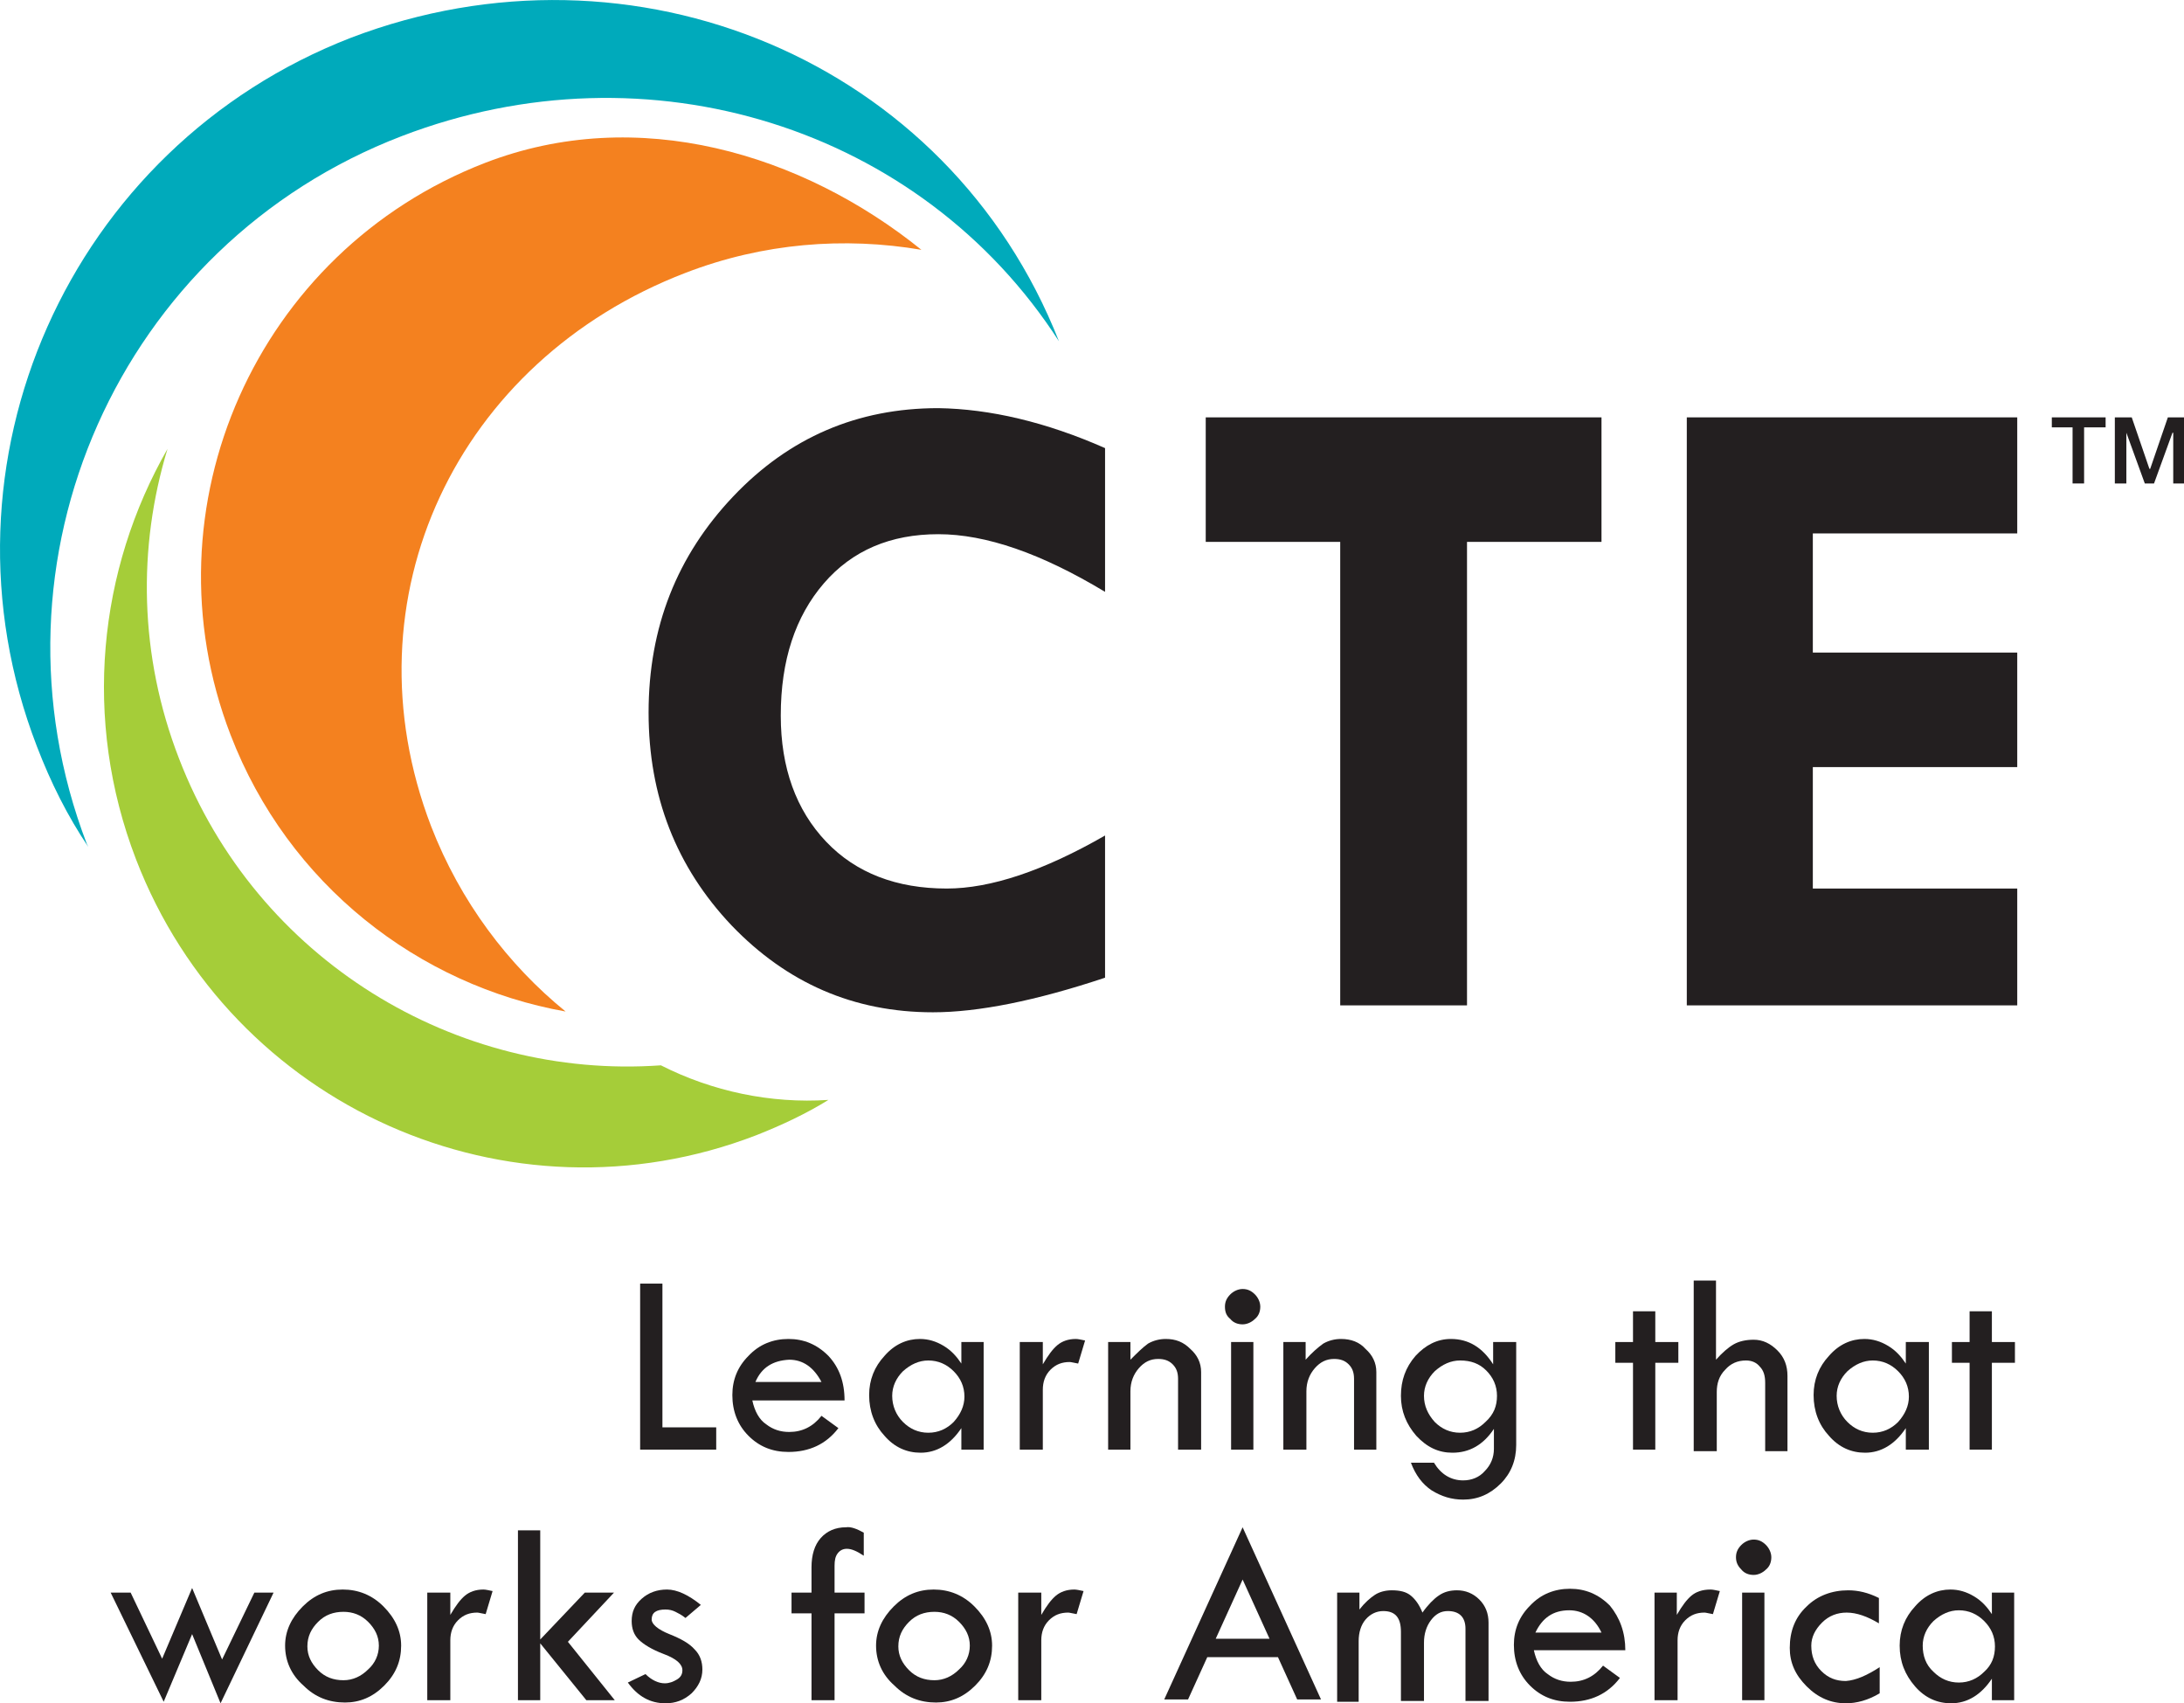 <svg xmlns="http://www.w3.org/2000/svg" xmlns:xlink="http://www.w3.org/1999/xlink" id="Layer_1" x="0px" y="0px" viewBox="0 0 284.2 221.6" style="enable-background:new 0 0 284.2 221.6;" xml:space="preserve"><style type="text/css">	.st0{fill:#231F20;}	.st1{fill:#A5CD39;}	.st2{fill:#F4811F;}	.st3{fill:#00AABB;}</style><polyline class="st0" points="83.3,167 86.2,167 86.2,185.7 93.2,185.7 93.2,188.6 83.3,188.6 83.3,167 "></polyline><path class="st0" d="M98.3,179.8h8.6c-1-1.9-2.4-2.9-4.2-2.9C100.6,177,99.1,177.9,98.3,179.8 M109.9,182.2H97.9 c0.3,1.4,0.9,2.5,1.8,3.1c0.9,0.7,1.9,1,3,1c1.7,0,3.1-0.7,4.2-2.1l2.2,1.6c-1.6,2.1-3.8,3.1-6.5,3.1c-2.1,0-3.8-0.7-5.2-2.1 c-1.4-1.4-2.1-3.2-2.1-5.3c0-2,0.7-3.7,2.1-5.1c1.4-1.5,3.2-2.2,5.2-2.2c2,0,3.7,0.7,5.2,2.2C109.2,177.9,109.9,179.8,109.9,182.2"></path><path class="st0" d="M125.5,181.7c0-1.3-0.5-2.4-1.4-3.3c-0.9-0.9-2-1.4-3.3-1.4c-1.2,0-2.3,0.5-3.3,1.4c-0.9,0.9-1.4,2-1.4,3.2 c0,1.3,0.5,2.5,1.4,3.4c0.9,0.9,2,1.4,3.3,1.4c1.3,0,2.4-0.5,3.3-1.4C125,184,125.5,182.9,125.5,181.7 M125.1,174.6h2.9v14h-2.9 v-2.8c-1.4,2.1-3.2,3.2-5.3,3.2c-1.8,0-3.4-0.7-4.7-2.2c-1.3-1.4-2-3.2-2-5.3c0-2,0.7-3.7,2-5.1c1.3-1.5,2.9-2.2,4.6-2.2 c1.1,0,2.1,0.3,3.1,0.9c1,0.6,1.7,1.4,2.3,2.3V174.6z"></path><path class="st0" d="M135.7,174.6v2.9c0.7-1.2,1.3-2,1.9-2.5c0.6-0.5,1.4-0.8,2.4-0.8c0.3,0,0.7,0.1,1.2,0.2l-0.9,3 c-0.6-0.1-0.9-0.2-1.1-0.2c-1,0-1.8,0.3-2.5,1c-0.7,0.7-1,1.6-1,2.6v7.8h-3v-14H135.7"></path><path class="st0" d="M144.2,188.6v-14h2.9v2.3c0.9-0.9,1.6-1.6,2.3-2.1c0.7-0.4,1.5-0.6,2.3-0.6c1.3,0,2.3,0.4,3.2,1.3 c0.9,0.8,1.4,1.8,1.4,3v10.1h-3v-9.2c0-0.8-0.2-1.4-0.7-1.9c-0.5-0.5-1.1-0.7-1.9-0.7c-1,0-1.8,0.4-2.5,1.2c-0.7,0.8-1.1,1.8-1.1,3 v7.6H144.2"></path><path class="st0" d="M160.2,174.6h2.9v14h-2.9V174.6z M159.4,170c0-0.6,0.2-1.1,0.7-1.6c0.4-0.4,1-0.7,1.6-0.7 c0.6,0,1.1,0.2,1.6,0.7c0.4,0.4,0.7,1,0.7,1.6c0,0.6-0.2,1.2-0.7,1.6c-0.4,0.4-1,0.7-1.6,0.7c-0.6,0-1.2-0.2-1.6-0.7 C159.6,171.2,159.4,170.7,159.4,170"></path><path class="st0" d="M167,188.6v-14h2.9v2.3c0.8-0.9,1.6-1.6,2.3-2.1c0.7-0.4,1.5-0.6,2.3-0.6c1.3,0,2.4,0.4,3.2,1.3 c0.9,0.8,1.4,1.8,1.4,3v10.1h-2.9v-9.2c0-0.8-0.2-1.4-0.7-1.9c-0.5-0.5-1.1-0.7-1.9-0.7c-1,0-1.8,0.4-2.5,1.2 c-0.7,0.8-1.1,1.8-1.1,3v7.6H167"></path><path class="st0" d="M194.8,181.6c0-1.3-0.5-2.4-1.4-3.3c-0.9-0.9-2-1.3-3.4-1.3c-1.2,0-2.3,0.5-3.3,1.4c-0.9,0.9-1.4,2-1.4,3.2 c0,1.3,0.5,2.4,1.4,3.4c0.9,0.9,2,1.4,3.3,1.4c1.3,0,2.4-0.5,3.3-1.4C194.4,184,194.8,182.9,194.8,181.6 M194.4,174.6h2.9v13.4 c0,2-0.7,3.7-2,5c-1.4,1.4-3,2.1-4.9,2.1c-1.5,0-2.8-0.4-4.1-1.2c-1.2-0.8-2.1-2-2.7-3.6h3c0.9,1.5,2.2,2.3,3.8,2.3 c1.1,0,2.1-0.4,2.8-1.2c0.8-0.8,1.2-1.8,1.2-2.9v-2.6c-1.4,2.1-3.2,3.1-5.4,3.1c-1.8,0-3.3-0.7-4.7-2.2c-1.3-1.5-2-3.2-2-5.2 c0-2,0.6-3.7,1.9-5.2c1.3-1.4,2.8-2.2,4.6-2.2c2.3,0,4.1,1.1,5.5,3.3V174.6z"></path><polyline class="st0" points="212.5,170.6 215.4,170.6 215.4,174.6 218.4,174.6 218.4,177.3 215.4,177.3 215.4,188.6 212.5,188.6  212.5,177.3 210.2,177.3 210.2,174.6 212.5,174.6 212.5,170.6 "></polyline><path class="st0" d="M220.3,166.6h3v10.3c0.8-0.9,1.6-1.6,2.3-2c0.7-0.4,1.6-0.6,2.6-0.6c1.2,0,2.2,0.5,3.1,1.4 c0.9,0.9,1.3,2,1.3,3.3v9.8h-2.9v-8.9c0-0.9-0.2-1.6-0.7-2.1c-0.4-0.5-1-0.8-1.8-0.8c-1.1,0-2,0.4-2.7,1.2c-0.8,0.8-1.1,1.8-1.1,2.9 v7.7h-3V166.6"></path><path class="st0" d="M248.4,181.7c0-1.3-0.5-2.4-1.4-3.3c-0.9-0.9-2-1.4-3.3-1.4c-1.2,0-2.3,0.5-3.3,1.4c-0.9,0.9-1.4,2-1.4,3.2 c0,1.3,0.5,2.5,1.4,3.4c0.9,0.9,2,1.4,3.3,1.4c1.3,0,2.4-0.5,3.3-1.4C247.9,184,248.4,182.9,248.4,181.7 M248,174.6h3v14h-3v-2.8 c-1.4,2.1-3.2,3.2-5.3,3.2c-1.8,0-3.4-0.7-4.7-2.2c-1.3-1.4-2-3.2-2-5.3c0-2,0.7-3.7,2-5.1c1.3-1.5,2.9-2.2,4.6-2.2 c1.1,0,2.1,0.3,3.1,0.9c1,0.6,1.7,1.4,2.3,2.3V174.6z"></path><polyline class="st0" points="256.3,170.6 259.2,170.6 259.2,174.6 262.2,174.6 262.2,177.3 259.2,177.3 259.2,188.6 256.3,188.6  256.3,177.3 254,177.3 254,174.6 256.3,174.6 256.3,170.6 "></polyline><polyline class="st0" points="25,206.6 28.9,215.9 33.1,207.2 35.6,207.2 28.7,221.6 25,212.6 21.3,221.4 14.4,207.2 17,207.2  21.1,215.8 25,206.6 "></polyline><path class="st0" d="M49.3,214.1c0-1.2-0.5-2.2-1.4-3.1c-0.9-0.9-2-1.3-3.2-1.3c-1.3,0-2.4,0.4-3.3,1.3c-0.9,0.9-1.4,1.9-1.4,3.2 c0,1.2,0.5,2.2,1.4,3.1c0.9,0.9,2,1.3,3.3,1.3c1.2,0,2.3-0.5,3.2-1.4C48.8,216.4,49.3,215.3,49.3,214.1 M37.1,214.1 c0-1.9,0.8-3.6,2.3-5.1c1.5-1.5,3.2-2.2,5.2-2.2c2,0,3.8,0.7,5.3,2.2c1.5,1.5,2.3,3.2,2.3,5.1c0,2-0.7,3.7-2.2,5.2 c-1.5,1.5-3.2,2.2-5.1,2.2c-2.1,0-3.9-0.7-5.4-2.2C37.9,217.9,37.1,216.1,37.1,214.1"></path><path class="st0" d="M58.6,207.2v2.9c0.7-1.2,1.3-2,1.9-2.5c0.6-0.5,1.4-0.8,2.4-0.8c0.3,0,0.7,0.1,1.2,0.2l-0.9,3 c-0.6-0.1-0.9-0.2-1.1-0.2c-1,0-1.8,0.3-2.5,1c-0.7,0.7-1,1.6-1,2.6v7.8h-3v-14H58.6"></path><polyline class="st0" points="67.4,199.1 70.3,199.1 70.3,213.3 76.1,207.2 79.9,207.2 73.9,213.6 80,221.2 76.3,221.2 70.3,213.8  70.3,221.2 67.4,221.2 67.4,199.1 "></polyline><path class="st0" d="M91.2,208.8l-2,1.7c-0.5-0.4-0.9-0.6-1.3-0.8c-0.4-0.2-0.8-0.3-1.3-0.3c-1.2,0-1.8,0.4-1.8,1.3 c0,0.6,0.8,1.3,2.3,1.9c1.5,0.6,2.6,1.2,3.3,2c0.7,0.7,1,1.6,1,2.6c0,1.2-0.5,2.2-1.4,3.1c-1,0.9-2.1,1.3-3.4,1.3 c-2,0-3.6-0.9-4.9-2.7l2.3-1.1c0.8,0.8,1.7,1.2,2.5,1.2c0.6,0,1.1-0.2,1.6-0.5c0.5-0.3,0.7-0.7,0.7-1.2c0-0.8-0.8-1.5-2.4-2.1 c-1.6-0.6-2.7-1.3-3.3-1.9c-0.6-0.6-0.9-1.4-0.9-2.4c0-1.2,0.4-2.1,1.3-2.9c0.9-0.8,2-1.2,3.3-1.2C88.1,206.8,89.6,207.5,91.2,208.8 "></path><path class="st0" d="M112.4,199.4v3c-0.9-0.6-1.6-0.9-2.2-0.9c-0.5,0-0.9,0.2-1.2,0.6c-0.3,0.4-0.4,0.9-0.4,1.6v3.5h3.9v2.7h-3.9 v11.3h-3v-11.3H103v-2.7h2.6v-3.3c0-1.6,0.4-2.9,1.2-3.8c0.8-0.9,1.9-1.4,3.3-1.4C110.7,198.6,111.5,198.9,112.4,199.4"></path><path class="st0" d="M126.2,214.1c0-1.2-0.5-2.2-1.4-3.1c-0.9-0.9-2-1.3-3.2-1.3c-1.3,0-2.4,0.4-3.3,1.3c-0.9,0.9-1.4,1.9-1.4,3.2 c0,1.2,0.5,2.2,1.4,3.1c0.9,0.9,2,1.3,3.3,1.3c1.2,0,2.3-0.5,3.2-1.4C125.7,216.4,126.2,215.3,126.2,214.1 M114,214.1 c0-1.9,0.8-3.6,2.3-5.1c1.5-1.5,3.2-2.2,5.2-2.2c2,0,3.8,0.7,5.3,2.2c1.5,1.5,2.3,3.2,2.3,5.1c0,2-0.7,3.7-2.2,5.2 c-1.5,1.5-3.2,2.2-5.1,2.2c-2.1,0-3.9-0.7-5.4-2.2C114.8,217.9,114,216.1,114,214.1"></path><path class="st0" d="M135.5,207.2v2.9c0.7-1.2,1.3-2,1.9-2.5c0.6-0.5,1.4-0.8,2.4-0.8c0.3,0,0.7,0.1,1.2,0.2l-0.9,3 c-0.6-0.1-0.9-0.2-1.1-0.2c-1,0-1.8,0.3-2.5,1c-0.7,0.7-1,1.6-1,2.6v7.8h-3v-14H135.5"></path><path class="st0" d="M161.7,205.5l-3.5,7.7h7L161.7,205.5 M161.7,198.7l10.2,22.4h-3.1l-2.5-5.5h-9.2l-2.5,5.5h-3.1L161.7,198.7z"></path><path class="st0" d="M174,221.2v-14h2.9v2.2c0.7-0.9,1.4-1.5,2-1.9c0.6-0.4,1.4-0.6,2.2-0.6c1.1,0,1.9,0.2,2.5,0.7 c0.6,0.5,1.1,1.2,1.5,2.2c0.7-1,1.5-1.8,2.1-2.2c0.7-0.5,1.5-0.7,2.4-0.7c1.1,0,2.1,0.4,2.9,1.2c0.8,0.8,1.2,1.8,1.2,3v10.2h-3v-9.4 c0-1.5-0.8-2.3-2.3-2.3c-0.9,0-1.6,0.4-2.2,1.2c-0.6,0.8-0.9,1.8-0.9,2.9v7.6h-3v-9c0-1.8-0.7-2.7-2.3-2.7c-0.9,0-1.7,0.4-2.3,1.1 c-0.6,0.7-0.9,1.7-0.9,2.8v7.9H174"></path><path class="st0" d="M199.8,212.4h8.6c-0.9-1.9-2.4-2.9-4.2-2.9C202.1,209.5,200.7,210.5,199.8,212.4 M211.5,214.7h-11.9 c0.3,1.4,0.9,2.5,1.8,3.1c0.9,0.7,1.9,1,3,1c1.7,0,3.1-0.7,4.2-2.1l2.2,1.6c-1.6,2.1-3.8,3.1-6.5,3.1c-2.1,0-3.8-0.7-5.2-2.1 c-1.4-1.4-2.1-3.2-2.1-5.3c0-2,0.7-3.7,2.1-5.1c1.4-1.5,3.2-2.2,5.2-2.2c2,0,3.7,0.7,5.2,2.2C210.8,210.5,211.5,212.4,211.5,214.7"></path><path class="st0" d="M218.2,207.2v2.9c0.7-1.2,1.3-2,1.9-2.5c0.6-0.5,1.4-0.8,2.5-0.8c0.3,0,0.7,0.1,1.2,0.2l-0.9,3 c-0.6-0.1-0.9-0.2-1.1-0.2c-1,0-1.8,0.3-2.5,1c-0.7,0.7-1,1.6-1,2.6v7.8h-3v-14H218.2"></path><path class="st0" d="M226.7,207.2h2.9v14h-2.9V207.2z M225.9,202.6c0-0.6,0.2-1.1,0.7-1.6c0.4-0.4,1-0.7,1.6-0.7 c0.6,0,1.1,0.2,1.6,0.7c0.4,0.4,0.7,1,0.7,1.6c0,0.6-0.2,1.2-0.7,1.6c-0.4,0.4-1,0.7-1.6,0.7c-0.6,0-1.2-0.2-1.6-0.7 C226.1,203.7,225.9,203.2,225.9,202.6"></path><path class="st0" d="M244.6,216.9v3.4c-1.5,0.9-3,1.3-4.4,1.3c-1.9,0-3.6-0.7-5.1-2.2c-1.5-1.5-2.2-3.1-2.2-5c0-2.2,0.7-4,2.2-5.4 c1.4-1.4,3.3-2.1,5.4-2.1c1.3,0,2.6,0.3,4,1v3.3c-1.5-0.9-2.9-1.4-4.2-1.4c-1.2,0-2.3,0.4-3.2,1.3c-0.9,0.9-1.4,1.9-1.4,3 c0,1.3,0.4,2.4,1.3,3.3c0.9,0.9,1.9,1.3,3.2,1.3C241.5,218.6,242.9,218,244.6,216.9"></path><path class="st0" d="M259.6,214.2c0-1.3-0.5-2.4-1.4-3.3c-0.9-0.9-2-1.4-3.3-1.4c-1.2,0-2.3,0.5-3.3,1.4c-0.9,0.9-1.4,2-1.4,3.2 c0,1.3,0.4,2.5,1.4,3.4c0.9,0.9,2,1.4,3.3,1.4c1.3,0,2.4-0.5,3.3-1.4C259.2,216.6,259.6,215.5,259.6,214.2 M259.2,207.2h2.9v14h-2.9 v-2.8c-1.4,2.1-3.2,3.2-5.3,3.2c-1.8,0-3.4-0.7-4.7-2.2c-1.3-1.5-2-3.2-2-5.3c0-2,0.7-3.7,2-5.1c1.3-1.5,2.9-2.2,4.6-2.2 c1.1,0,2.1,0.3,3.1,0.9c1,0.6,1.7,1.4,2.3,2.3V207.2z"></path><path class="st1" d="M86,138.6c-26.7,1.9-52.6-13.7-62.7-39.9c-5.2-13.4-5.4-27.5-1.5-40.3c-9,15.7-11.1,35.2-4.1,53.4 c12.4,32.2,48.5,48.3,80.7,35.9c3.3-1.3,6.5-2.8,9.4-4.6C100.3,143.6,92.7,142,86,138.6"></path><path class="st2" d="M56.1,107.5c-11.4-29.7,3.4-60.6,33.1-72c10.1-3.9,20.7-4.7,30.7-3c-15.5-12.5-36.9-19-56.8-11.3 C33.4,32.7,18.6,66,30,95.6c7.5,19.5,24.5,32.6,43.6,36C66.1,125.5,59.9,117.3,56.1,107.5"></path><path class="st3" d="M11.3,109.8c-14.1-36.8,4.2-78,41-92.1c32.1-12.3,67.6-1.1,85.5,26.7C123.4,7.8,82.4-9.1,45.7,4.9 C9,19.1-9.4,60.3,4.8,97.1c1.8,4.7,4,9.1,6.7,13.1L11.3,109.8"></path><path class="st0" d="M143.8,58.3V77c-8.3-5-15.5-7.5-21.7-7.5c-6.2,0-11.2,2.1-14.9,6.4c-3.7,4.3-5.6,10-5.6,17.2 c0,6.8,2,12.3,5.9,16.4c3.9,4.1,9.2,6.1,15.7,6.1c5.7,0,12.6-2.3,20.6-6.9v18.5c-9,3-16.5,4.5-22.4,4.5c-10.3,0-19-3.8-26.2-11.3 c-7.2-7.6-10.8-16.8-10.8-27.7c0-11.1,3.7-20.4,11-28.1c7.3-7.7,16.2-11.5,26.7-11.5C128.8,53.2,136.1,54.9,143.8,58.3"></path><polyline class="st0" points="156.9,54.3 208.4,54.3 208.4,70.5 190.9,70.5 190.9,130.8 174.4,130.8 174.4,70.5 156.9,70.5  156.9,54.3 "></polyline><polyline class="st0" points="219.5,54.3 262.5,54.3 262.5,69.4 235.9,69.4 235.9,84.9 262.5,84.9 262.5,99.8 235.9,99.8  235.9,115.6 262.5,115.6 262.5,130.8 219.5,130.8 219.5,54.3 "></polyline><polyline class="st0" points="267,54.3 274,54.3 274,55.6 271.2,55.6 271.2,62.9 269.7,62.9 269.7,55.6 267,55.6 267,54.3 "></polyline><polyline class="st0" points="275.2,54.3 277.4,54.3 279.7,61 279.8,61 282.1,54.3 284.2,54.3 284.2,62.9 282.8,62.9 282.8,56.3  282.7,56.3 280.3,62.9 279.1,62.9 276.7,56.3 276.7,56.3 276.7,62.9 275.2,62.9 275.2,54.3 "></polyline></svg>